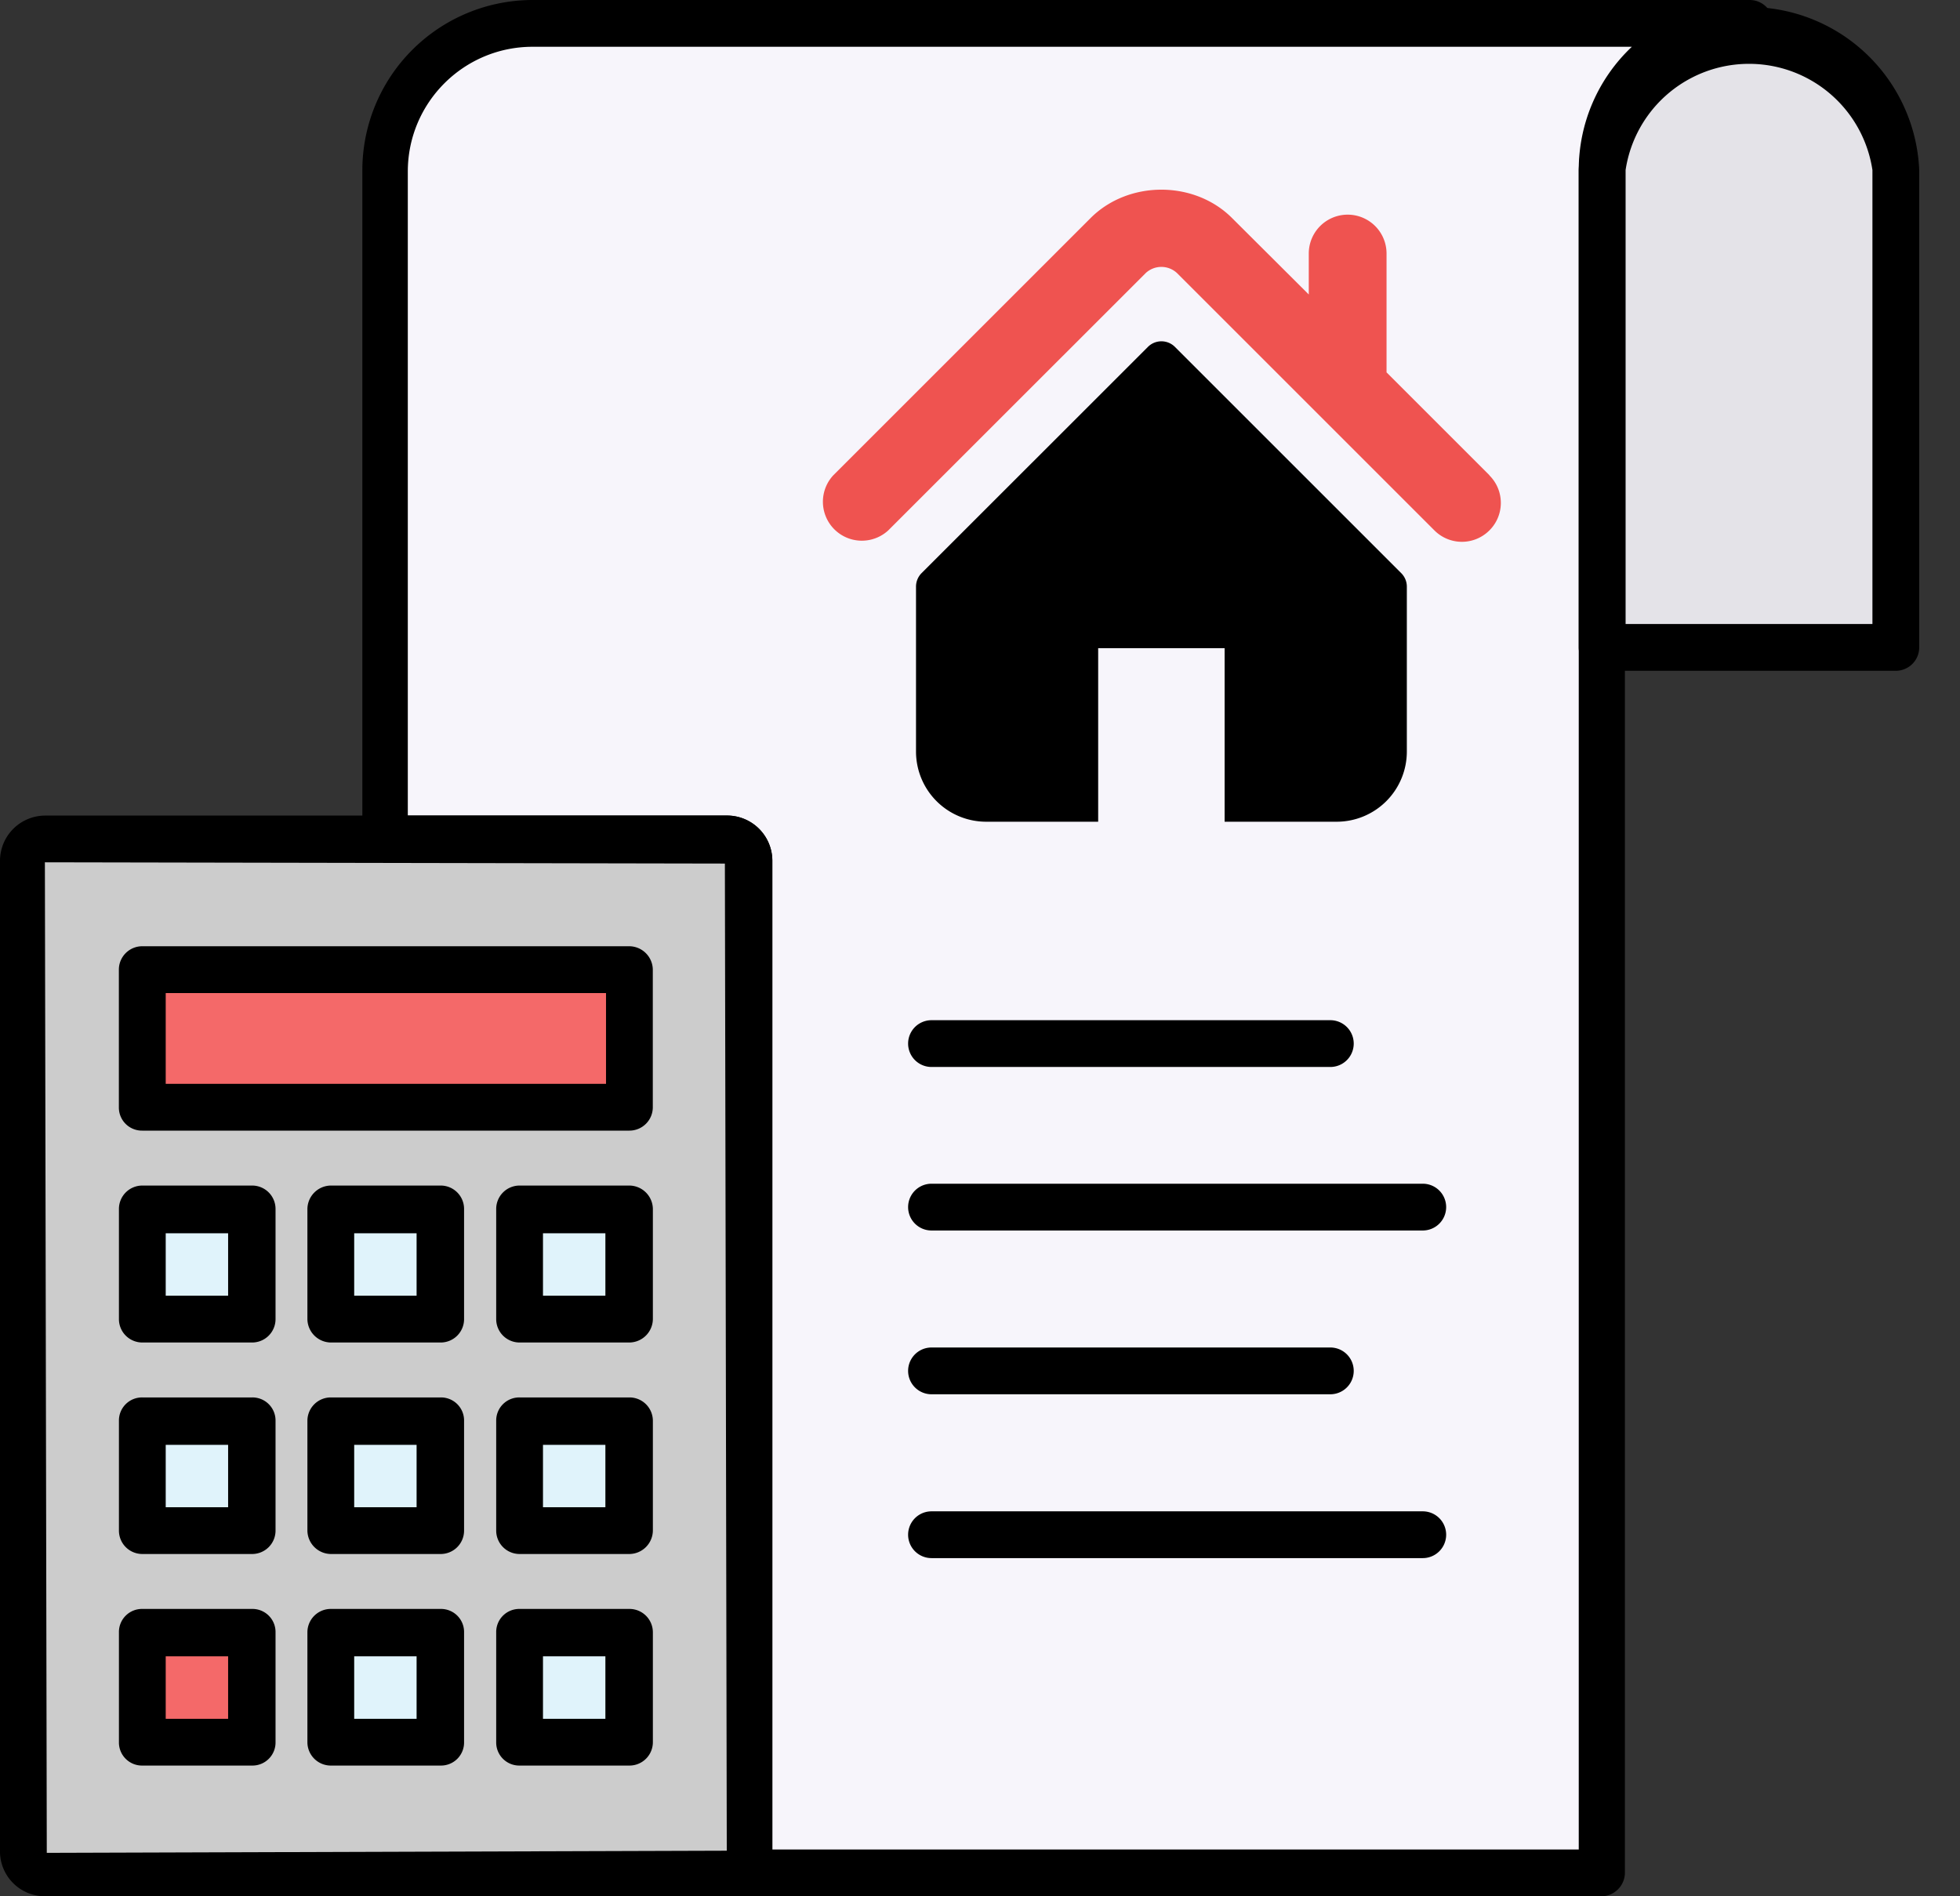 <svg width="31" height="30" viewBox="0 0 31 30" xmlns="http://www.w3.org/2000/svg">
    <rect x="0" y="0" width="31" height="30" fill="#333333" stroke="none"/>
    <g fill-rule="nonzero" fill="none">
        <path d="M27.665.37a2.32 2.32 0 0 0-2.325 2.32v26.94H11.496a.336.336 0 0 0 .34-.336V13.613a.34.34 0 0 0-.34-.34H6.1V2.69A2.325 2.325 0 0 1 8.425.37h19.24z" fill="#F7F5FB"/>
        <path d="M25.34 30H11.496a.37.37 0 0 1 0-.74l-.03-15.647-5.365.03a.375.375 0 0 1-.37-.37V2.69A2.695 2.695 0 0 1 8.424 0h19.25a.37.37 0 0 1 0 .74c-1.09 0-1.974.884-1.974 1.975V29.63a.375.375 0 0 1-.36.37zm-13.124-.74H24.97V2.69a2.675 2.675 0 0 1 .84-1.95H8.424c-1.09 0-1.974.884-1.974 1.975v10.187h5.045a.716.716 0 0 1 .72.711v15.646z" fill="#000"/>
        <path d="M29.985 2.69v7.552H25.34V2.69c.09-3.065 4.551-3.075 4.645 0z" fill="#E4E3E8"/>
        <path d="M29.985 10.612H25.34a.37.37 0 0 1-.37-.37V2.69a2.695 2.695 0 0 1 5.385 0v7.552a.37.37 0 0 1-.37.37zm-4.274-.74h3.904V2.69a1.974 1.974 0 0 0-3.904 0v7.182z" fill="#000"/>
        <path d="M11.836 13.613v15.7a.336.336 0 0 1-.34.336H.71a.336.336 0 0 1-.34-.335V13.613a.34.34 0 0 1 .34-.34h10.785a.34.34 0 0 1 .34.34z" fill="#CCC"/>
        <path d="M11.496 30H.71A.711.711 0 0 1 0 29.314V13.613a.716.716 0 0 1 .71-.71h10.786a.716.716 0 0 1 .72.71v15.7a.71.71 0 0 1-.72.687zM.71 13.643l.03 15.67 10.755-.034-.03-15.617-10.755-.02z" fill="#000"/>
        <path fill="#F46969" d="M2.25 15.34h7.706v2.177H2.25z"/>
        <path fill="#E0F3FB" d="M5.232 19.126h1.737v1.738H5.232zM2.25 19.126h1.738v1.738H2.251zM8.218 19.126h1.738v1.738H8.218zM5.232 22.478h1.737v1.737H5.232zM2.25 22.478h1.738v1.737H2.251zM8.218 22.478h1.738v1.737H8.218zM5.232 25.824h1.737v1.738H5.232z"/>
        <path fill="#F46969" d="M2.25 25.824h1.738v1.738H2.251z"/>
        <path fill="#E0F3FB" d="M8.218 25.824h1.738v1.738H8.218z"/>
        <path d="M9.956 17.887H2.25a.365.365 0 0 1-.37-.37V15.34a.37.37 0 0 1 .37-.37h7.705a.375.375 0 0 1 .37.37v2.177a.37.37 0 0 1-.37.37zm-7.335-.74h6.964v-1.436H2.621v1.436zM6.974 21.239H5.232a.375.375 0 0 1-.37-.37v-1.743a.375.375 0 0 1 .37-.37h1.742a.37.37 0 0 1 .366.37v1.743a.37.37 0 0 1-.366.37zm-1.372-.74h.987v-.988h-.987v.987zM3.988 21.239H2.251a.37.37 0 0 1-.37-.37v-1.743a.37.37 0 0 1 .37-.37h1.737a.37.37 0 0 1 .37.37v1.743a.37.37 0 0 1-.37.37zm-1.367-.74h.987v-.988h-.987v.987zM9.956 21.239H8.218a.37.37 0 0 1-.37-.37v-1.743a.37.37 0 0 1 .37-.37h1.738a.375.375 0 0 1 .37.37v1.743a.375.375 0 0 1-.37.37zm-1.368-.74h.987v-.988h-.987v.987zM6.974 24.585H5.232a.375.375 0 0 1-.37-.37v-1.737a.37.37 0 0 1 .37-.37h1.742a.365.365 0 0 1 .366.37v1.737a.37.37 0 0 1-.366.37zm-1.372-.74h.987v-.987h-.987v.987zM3.988 24.585H2.251a.37.37 0 0 1-.37-.37v-1.737a.365.365 0 0 1 .37-.37h1.737a.365.365 0 0 1 .37.37v1.737a.37.37 0 0 1-.37.37zm-1.367-.74h.987v-.987h-.987v.987zM9.956 24.585H8.218a.37.37 0 0 1-.37-.37v-1.737a.365.365 0 0 1 .37-.37h1.738a.37.37 0 0 1 .37.37v1.737a.375.375 0 0 1-.37.37zm-1.368-.74h.987v-.987h-.987v.987zM6.974 27.932H5.232a.37.37 0 0 1-.37-.37v-1.738a.37.37 0 0 1 .37-.37h1.742a.365.365 0 0 1 .366.37v1.738a.365.365 0 0 1-.366.37zm-1.372-.74h.987v-.988h-.987v.987zM3.988 27.932H2.251a.365.365 0 0 1-.37-.37v-1.738a.365.365 0 0 1 .37-.37h1.737a.365.365 0 0 1 .37.37v1.738a.365.365 0 0 1-.37.37zm-1.367-.74h.987v-.988h-.987v.987zM9.956 27.932H8.218a.365.365 0 0 1-.37-.37v-1.738a.365.365 0 0 1 .37-.37h1.738a.37.37 0 0 1 .37.37v1.738a.37.37 0 0 1-.37.37zm-1.368-.74h.987v-.988h-.987v.987z" fill="#000"/>
        <g>
            <path d="M23.559 7.52 21.93 5.891v-1.88a.615.615 0 0 0-1.23 0v.648L19.487 3.45c-.599-.6-1.64-.598-2.238 0l-4.07 4.07a.616.616 0 0 0 .871.87l4.07-4.069a.363.363 0 0 1 .497 0l4.07 4.07a.614.614 0 0 0 .87 0c.241-.24.241-.63 0-.87z" fill="#EF5350"/>
            <path d="M18.583 5.488a.302.302 0 0 0-.427 0l-3.58 3.579a.303.303 0 0 0-.088.214v2.61A1.11 1.11 0 0 0 15.597 13h1.772v-2.745h2V13h1.773a1.11 1.11 0 0 0 1.109-1.109v-2.61a.302.302 0 0 0-.089-.214l-3.579-3.579z" fill="#000"/>
        </g>
        <path d="M21.041 16.88h-6.308a.37.37 0 1 1 0-.74h6.308a.37.37 0 0 1 0 .74zM22.502 19.467h-7.769a.37.37 0 0 1 0-.74h7.77a.37.37 0 0 1 0 .74zM21.041 22.058h-6.308a.37.37 0 0 1 0-.74h6.308a.37.37 0 0 1 0 .74zM22.502 24.65h-7.769a.37.37 0 0 1 0-.74h7.77a.37.37 0 0 1 0 .74z" fill="#000"/>
    </g>
</svg>
